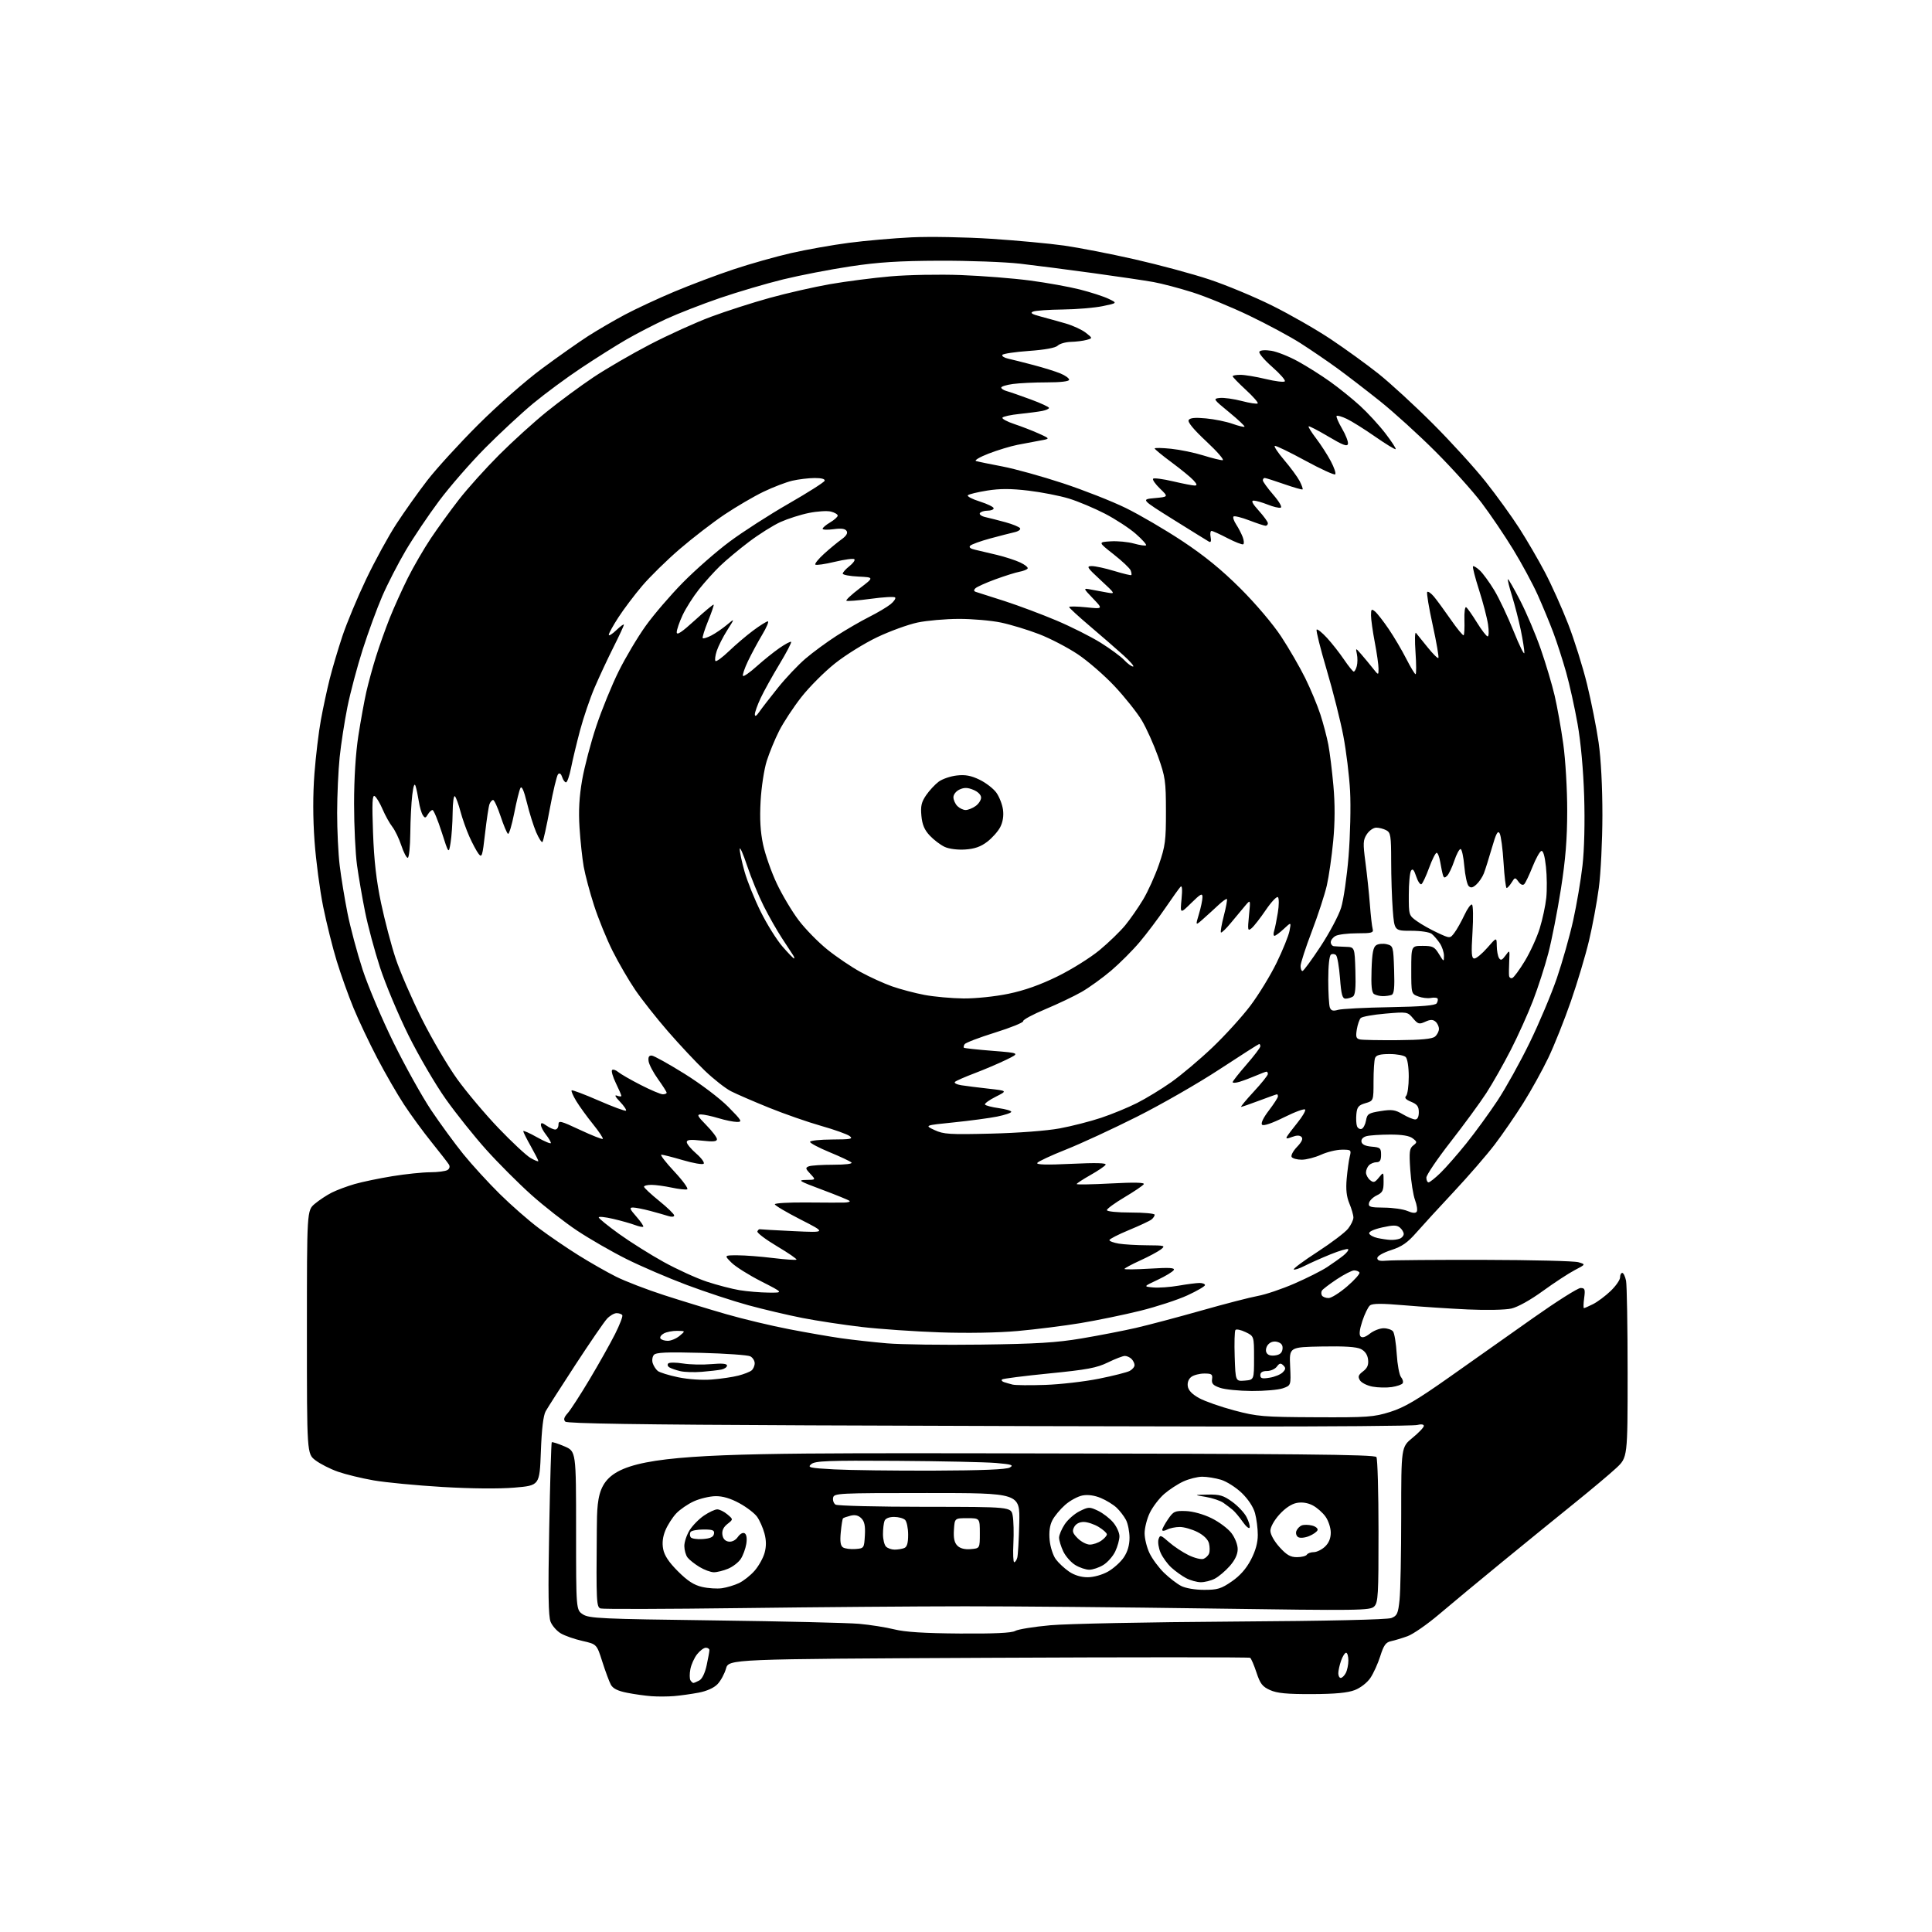 <?xml version="1.0" encoding="UTF-8" standalone="no"?>
<svg 
  version="1.1" 
  xmlns="http://www.w3.org/2000/svg" 
  xmlns:xlink="http://www.w3.org/1999/xlink" 
  xmlns:svg="http://www.w3.org/2000/svg"
  xmlns:rdf="http://www.w3.org/1999/02/22-rdf-syntax-ns#"
  xmlns:cc="http://creativecommons.org/ns#"
  xmlns:dc="http://purl.org/dc/elements/1.1/"
  viewBox="0 0 768 768"
  width="768"
  height="768"
>
<style>svg {background-color: white; }</style>"
<path stroke="none" fill="black" fill-rule="evenodd" d="M268.00,674.22C265.52,674.43 261.48,674.45 259.00,674.27C256.52,674.09 252.14,673.48 249.25,672.90C245.55,672.17 243.65,671.21 242.82,669.68C242.17,668.48 240.65,664.37 239.43,660.55C237.22,653.59 237.22,653.59 231.52,652.30C228.38,651.59 224.53,650.24 222.95,649.31C221.37,648.38 219.54,646.31 218.88,644.72C217.98,642.55 217.84,633.25 218.32,607.77C218.66,589.04 219.12,573.54 219.33,573.33C219.54,573.12 221.81,573.85 224.36,574.94C229.00,576.93 229.00,576.93 229.00,608.44C229.00,639.95 229.00,639.95 231.70,641.73C234.17,643.34 238.86,643.56 283.95,644.14C311.20,644.49 337.10,645.10 341.50,645.49C345.90,645.88 352.20,646.88 355.50,647.70C359.71,648.76 367.46,649.25 381.50,649.35C395.29,649.45 402.14,649.13 403.55,648.32C404.68,647.67 410.98,646.65 417.55,646.06C424.12,645.46 456.73,644.81 490.00,644.60C528.04,644.36 551.46,643.83 553.10,643.19C555.39,642.29 555.77,641.43 556.35,635.94C556.71,632.51 557.00,617.45 557.00,602.47C557.00,575.24 557.00,575.24 561.50,571.55C563.98,569.53 566.00,567.40 566.00,566.82C566.00,566.19 564.94,566.05 563.31,566.46C561.82,566.83 528.41,567.10 489.06,567.06C449.70,567.03 374.37,566.82 321.65,566.60C254.31,566.32 225.48,565.88 224.72,565.12C223.93,564.33 224.19,563.40 225.66,561.76C226.78,560.52 230.71,554.45 234.39,548.28C238.08,542.11 242.61,534.03 244.48,530.33C246.34,526.63 247.65,523.24 247.37,522.80C247.10,522.36 246.09,522.00 245.12,522.00C244.14,522.00 242.41,523.01 241.27,524.25C240.13,525.49 234.50,533.70 228.75,542.50C223.01,551.30 217.68,559.62 216.91,561.00C215.98,562.65 215.33,568.09 215.00,577.00C214.50,590.50 214.50,590.50 204.50,591.35C198.34,591.87 187.33,591.77 175.82,591.09C165.55,590.48 153.25,589.30 148.49,588.47C143.74,587.64 137.36,586.09 134.32,585.02C131.28,583.95 127.26,581.91 125.40,580.49C122.00,577.90 122.00,577.90 122.00,529.54C122.00,481.18 122.00,481.18 125.13,478.54C126.86,477.09 129.89,475.08 131.88,474.08C133.87,473.08 137.98,471.54 141.00,470.67C144.03,469.80 150.78,468.40 156.00,467.55C161.23,466.70 167.97,466.00 171.00,465.99C174.03,465.98 177.12,465.58 177.88,465.10C178.71,464.57 178.94,463.70 178.44,462.91C178.00,462.19 174.90,458.20 171.56,454.05C168.21,449.90 163.29,443.16 160.61,439.08C157.93,435.00 153.13,426.68 149.94,420.58C146.76,414.49 142.50,405.50 140.49,400.61C138.48,395.73 135.51,387.40 133.88,382.11C132.25,376.83 129.82,367.07 128.47,360.44C127.13,353.81 125.58,342.07 125.03,334.35C124.37,325.13 124.36,315.95 124.99,307.57C125.53,300.57 126.68,290.93 127.56,286.17C128.43,281.40 130.01,274.08 131.06,269.89C132.11,265.70 134.38,258.05 136.10,252.89C137.82,247.73 142.06,237.55 145.53,230.28C149.00,223.00 154.41,213.10 157.56,208.28C160.70,203.45 166.22,195.68 169.83,191.00C173.43,186.33 182.54,176.35 190.08,168.82C197.79,161.13 208.89,151.37 215.45,146.52C221.86,141.77 230.12,135.96 233.80,133.59C237.49,131.23 244.06,127.40 248.41,125.08C252.76,122.77 261.59,118.65 268.05,115.94C274.50,113.23 285.11,109.23 291.64,107.06C298.16,104.89 308.45,101.98 314.50,100.60C320.55,99.22 330.86,97.39 337.42,96.53C343.98,95.67 355.23,94.69 362.42,94.34C369.61,94.00 383.82,94.26 394.00,94.92C404.18,95.59 417.23,96.80 423.00,97.62C428.77,98.44 441.38,100.89 451.00,103.07C460.62,105.25 473.98,108.85 480.67,111.07C487.37,113.29 498.62,117.97 505.67,121.47C512.73,124.97 523.23,130.98 529.00,134.83C534.77,138.68 543.33,144.87 548.00,148.59C552.67,152.31 562.38,161.23 569.57,168.42C576.77,175.62 586.22,186.00 590.58,191.50C594.94,197.00 600.95,205.32 603.95,210.00C606.95,214.68 611.54,222.55 614.14,227.50C616.75,232.45 620.89,241.68 623.35,248.00C625.81,254.32 629.20,265.12 630.88,272.00C632.56,278.88 634.63,289.28 635.47,295.13C636.41,301.66 636.99,312.83 636.98,324.13C636.97,334.23 636.33,347.23 635.55,353.00C634.78,358.77 633.02,368.23 631.64,374.00C630.27,379.77 627.04,390.57 624.46,398.00C621.89,405.43 617.85,415.55 615.48,420.50C613.11,425.45 608.62,433.55 605.51,438.50C602.40,443.45 597.30,450.86 594.18,454.96C591.06,459.06 583.77,467.47 578.00,473.64C572.23,479.81 565.48,487.17 563.00,490.00C559.50,494.00 557.28,495.54 553.00,496.93C549.80,497.96 547.50,499.29 547.50,500.10C547.50,501.13 548.56,501.40 551.50,501.12C553.70,500.92 571.02,500.78 590.00,500.82C608.98,500.86 625.82,501.27 627.43,501.75C630.37,502.61 630.37,502.61 625.97,504.90C623.56,506.16 617.86,509.89 613.31,513.19C608.38,516.78 603.32,519.59 600.77,520.17C598.39,520.71 590.76,520.87 583.50,520.53C576.35,520.20 564.97,519.45 558.22,518.87C549.16,518.09 545.58,518.11 544.57,518.94C543.82,519.56 542.46,522.37 541.54,525.17C540.43,528.55 540.21,530.61 540.86,531.26C541.52,531.92 542.77,531.54 544.56,530.13C546.05,528.96 548.50,528.00 550.01,528.00C551.52,528.00 553.20,528.56 553.75,529.25C554.30,529.94 554.96,533.97 555.22,538.21C555.48,542.46 556.25,546.60 556.93,547.42C557.61,548.24 557.91,549.34 557.58,549.87C557.26,550.40 555.30,551.07 553.24,551.38C551.19,551.68 547.75,551.61 545.61,551.21C543.47,550.82 541.22,549.69 540.61,548.71C539.71,547.25 539.93,546.59 541.83,545.14C543.54,543.84 544.08,542.58 543.83,540.46C543.62,538.56 542.63,537.10 541.00,536.27C539.27,535.39 534.50,535.08 525.50,535.25C512.50,535.50 512.50,535.50 512.85,543.12C513.20,550.73 513.20,550.73 509.95,551.87C508.16,552.49 502.61,552.97 497.60,552.94C492.60,552.91 486.93,552.35 485.00,551.68C482.22,550.72 481.56,550.02 481.81,548.24C482.08,546.30 481.67,546.00 478.75,546.00C476.90,546.00 474.58,546.59 473.60,547.31C472.50,548.11 471.94,549.55 472.16,551.04C472.39,552.68 473.86,554.22 476.69,555.78C479.00,557.05 485.30,559.25 490.69,560.68C499.78,563.09 502.14,563.29 523.00,563.38C543.65,563.48 546.09,563.30 552.61,561.26C558.22,559.50 563.17,556.59 576.11,547.46C585.12,541.10 600.11,530.51 609.41,523.95C618.72,517.38 627.21,512.00 628.30,512.00C630.01,512.00 630.20,512.51 629.73,516.00C629.43,518.20 629.39,520.00 629.64,520.00C629.89,520.00 631.54,519.28 633.30,518.39C635.06,517.50 638.19,515.16 640.25,513.19C642.31,511.21 644.00,508.79 644.00,507.80C644.00,506.81 644.39,506.00 644.88,506.00C645.36,506.00 646.03,507.41 646.38,509.12C646.72,510.84 647.00,527.35 647.00,545.81C647.00,579.36 647.00,579.36 642.46,583.59C639.96,585.92 632.42,592.25 625.71,597.66C619.00,603.07 606.11,613.56 597.06,620.97C588.02,628.37 576.77,637.71 572.06,641.71C567.35,645.71 561.70,649.63 559.50,650.42C557.30,651.21 554.35,652.10 552.94,652.40C550.88,652.84 550.05,653.99 548.68,658.34C547.75,661.30 545.97,665.21 544.74,667.02C543.45,668.92 540.81,670.97 538.50,671.85C535.67,672.93 530.68,673.40 521.50,673.43C511.54,673.46 507.65,673.09 504.86,671.83C501.83,670.47 500.94,669.32 499.47,664.85C498.50,661.91 497.36,659.27 496.95,659.00C496.53,658.73 449.73,658.73 392.94,659.00C289.68,659.50 289.68,659.50 288.59,663.31C287.99,665.41 286.47,668.20 285.20,669.50C283.79,670.97 280.91,672.26 277.70,672.86C274.84,673.40 270.48,674.01 268.00,674.22zM275.62,669.00C275.90,669.00 276.96,668.55 277.98,668.01C279.11,667.41 280.25,665.05 280.91,661.96C281.51,659.18 282.00,656.47 282.00,655.95C282.00,655.43 281.36,655.00 280.57,655.00C279.79,655.00 278.22,656.17 277.10,657.60C275.97,659.03 274.77,661.70 274.43,663.54C274.08,665.37 274.10,667.35 274.46,667.94C274.82,668.52 275.35,669.00 275.62,669.00zM532.96,667.00C533.50,667.00 534.40,666.13 534.96,665.07C535.53,664.00 536.00,661.75 536.00,660.07C536.00,658.38 535.59,657.00 535.10,657.00C534.60,657.00 533.70,658.42 533.10,660.15C532.49,661.88 532.00,664.13 532.00,665.15C532.00,666.17 532.43,667.00 532.96,667.00zM294.50,639.24C264.80,639.62 239.71,639.69 238.74,639.39C237.09,638.88 236.99,636.74 237.24,608.17C237.50,577.50 237.50,577.50 391.92,577.71C516.54,577.89 546.49,578.17 547.15,579.21C547.60,579.92 547.98,593.18 547.98,608.68C548.00,634.06 547.83,637.03 546.27,638.59C544.65,640.21 540.61,640.26 481.52,639.41C446.86,638.91 402.75,638.51 383.50,638.53C364.25,638.54 324.20,638.86 294.50,639.24zM287.00,631.34C288.93,631.06 291.96,630.15 293.74,629.31C295.53,628.47 298.32,626.27 299.94,624.42C301.56,622.57 303.36,619.37 303.93,617.31C304.65,614.69 304.63,612.35 303.88,609.54C303.28,607.33 301.97,604.37 300.97,602.96C299.97,601.55 296.79,599.11 293.90,597.54C290.37,595.62 287.28,594.71 284.43,594.75C282.11,594.79 278.25,595.70 275.85,596.78C273.46,597.86 270.29,600.04 268.80,601.62C267.32,603.20 265.39,606.21 264.52,608.30C263.45,610.86 263.15,613.31 263.62,615.77C264.10,618.33 265.87,621.00 269.50,624.63C273.32,628.45 275.86,630.09 279.10,630.83C281.52,631.39 285.07,631.62 287.00,631.34zM478.64,631.99C483.98,632.00 485.42,631.56 489.64,628.65C492.91,626.40 495.40,623.58 497.25,620.04C499.10,616.49 500.00,613.26 499.99,610.14C499.99,607.59 499.49,603.70 498.89,601.50C498.22,599.05 496.17,595.94 493.61,593.47C491.31,591.26 487.59,588.90 485.35,588.22C483.10,587.55 479.75,587.01 477.88,587.02C476.02,587.03 472.67,587.87 470.43,588.89C468.20,589.91 464.74,592.17 462.75,593.91C460.76,595.66 458.21,599.01 457.07,601.36C455.93,603.71 455.00,607.37 455.00,609.50C455.00,611.63 455.89,615.21 456.98,617.46C458.07,619.72 460.66,623.21 462.73,625.22C464.80,627.23 467.85,629.58 469.50,630.43C471.25,631.34 475.06,631.99 478.64,631.99zM477.30,628.96C475.76,628.94 473.15,628.21 471.50,627.34C469.85,626.47 467.21,624.58 465.63,623.13C464.05,621.68 462.11,619.00 461.33,617.18C460.55,615.35 460.19,612.97 460.53,611.89C461.12,610.06 461.39,610.13 464.69,613.03C466.63,614.74 470.15,617.07 472.50,618.21C474.86,619.36 477.52,620.01 478.42,619.67C479.31,619.33 480.31,618.36 480.63,617.52C480.95,616.68 480.93,614.88 480.59,613.51C480.20,611.95 478.49,610.27 476.02,609.01C473.85,607.91 470.68,607.00 468.97,607.00C467.27,607.00 465.00,607.47 463.93,608.04C462.87,608.60 462.00,608.67 462.00,608.18C462.00,607.70 463.04,605.77 464.32,603.90C466.45,600.78 467.03,600.51 471.39,600.67C474.21,600.77 478.36,601.92 481.58,603.50C484.57,604.96 488.14,607.63 489.51,609.42C490.93,611.29 492.00,614.02 492.00,615.81C492.00,617.88 490.94,620.13 488.85,622.52C487.12,624.49 484.44,626.75 482.90,627.55C481.36,628.35 478.84,628.98 477.30,628.96zM432.40,626.98C434.78,626.97 438.16,626.02 440.47,624.72C442.65,623.48 445.47,620.95 446.72,619.09C448.24,616.84 449.00,614.23 449.00,611.30C449.00,608.88 448.37,605.69 447.60,604.20C446.82,602.72 445.13,600.51 443.83,599.30C442.53,598.09 439.72,596.36 437.57,595.47C435.08,594.43 432.46,594.07 430.32,594.47C428.47,594.82 425.37,596.49 423.43,598.20C421.49,599.90 419.20,602.65 418.34,604.31C417.29,606.34 416.93,608.94 417.25,612.24C417.51,614.94 418.61,618.35 419.70,619.82C420.79,621.30 423.17,623.51 424.99,624.75C427.11,626.19 429.77,626.99 432.40,626.98zM283.78,625.00C282.53,624.99 279.93,624.04 278.02,622.87C276.10,621.70 273.98,620.02 273.30,619.12C272.62,618.23 272.05,616.20 272.03,614.62C272.01,613.03 272.95,610.21 274.10,608.33C275.26,606.46 277.84,603.82 279.83,602.47C281.83,601.11 284.21,600.00 285.12,600.00C286.03,600.00 287.84,600.89 289.14,601.99C291.50,603.97 291.50,603.97 289.16,605.81C287.58,607.05 286.93,608.44 287.16,610.07C287.38,611.66 288.25,612.61 289.65,612.81C290.98,613.00 292.39,612.28 293.32,610.95C294.21,609.68 295.33,609.09 296.03,609.52C296.77,609.98 297.01,611.56 296.66,613.73C296.35,615.65 295.36,618.33 294.47,619.69C293.58,621.05 291.32,622.80 289.45,623.58C287.59,624.36 285.04,625.00 283.78,625.00zM433.00,623.99C431.62,623.99 429.11,623.15 427.42,622.11C425.73,621.08 423.59,618.65 422.67,616.72C421.75,614.78 421.00,612.32 421.00,611.25C421.00,610.17 422.02,607.77 423.26,605.90C424.51,604.03 427.19,601.68 429.23,600.69C432.72,598.97 433.12,598.96 436.47,600.55C438.43,601.48 441.14,603.57 442.51,605.20C443.88,606.82 445.00,609.29 445.00,610.68C445.00,612.06 444.25,614.78 443.33,616.72C442.41,618.65 440.27,621.08 438.58,622.11C436.89,623.15 434.38,623.99 433.00,623.99zM403.16,621.00C403.55,621.00 404.09,620.21 404.37,619.25C404.66,618.29 405.01,612.10 405.17,605.50C405.46,593.50 405.46,593.50 368.50,593.50C333.11,593.50 331.51,593.58 331.17,595.38C330.97,596.41 331.41,597.64 332.15,598.11C332.89,598.58 348.89,598.98 367.70,598.98C401.91,599.00 401.91,599.00 402.56,602.49C402.92,604.41 403.05,609.36 402.84,613.49C402.63,617.62 402.78,621.00 403.16,621.00zM515.56,619.00C517.39,619.00 519.16,618.55 519.50,618.00C519.84,617.45 521.07,617.00 522.24,617.00C523.41,617.00 525.41,616.02 526.69,614.83C528.23,613.37 529.00,611.51 529.00,609.23C529.00,607.35 528.06,604.49 526.92,602.89C525.78,601.28 523.47,599.26 521.80,598.40C519.84,597.38 517.59,597.04 515.47,597.44C513.40,597.83 510.85,599.53 508.59,602.03C506.49,604.35 505.00,607.04 505.00,608.50C505.00,609.96 506.50,612.65 508.62,615.00C511.46,618.14 512.95,619.00 515.56,619.00zM340.00,615.76C343.47,615.50 343.50,615.45 343.80,610.37C344.02,606.59 343.65,604.79 342.40,603.55C341.24,602.38 339.90,602.06 338.11,602.51C336.68,602.87 335.33,603.34 335.11,603.56C334.89,603.78 334.49,606.26 334.22,609.08C333.86,612.79 334.11,614.46 335.11,615.12C335.88,615.61 338.07,615.90 340.00,615.76zM355.62,616.00C356.84,616.00 358.55,615.73 359.42,615.39C360.55,614.96 361.00,613.45 361.00,610.09C361.00,607.51 360.46,604.86 359.80,604.20C359.14,603.54 357.16,603.00 355.41,603.00C353.42,603.00 351.99,603.60 351.61,604.58C351.27,605.45 351.00,607.84 351.00,609.88C351.00,611.93 351.54,614.14 352.20,614.80C352.86,615.46 354.40,616.00 355.62,616.00zM385.87,615.80C389.50,615.50 389.50,615.50 389.50,609.50C389.50,603.50 389.50,603.50 384.50,603.50C379.50,603.50 379.50,603.50 379.20,608.13C378.99,611.43 379.38,613.24 380.57,614.43C381.67,615.53 383.49,616.00 385.87,615.80zM433.23,614.00C434.51,614.00 436.56,613.30 437.78,612.44C439.00,611.59 440.00,610.46 440.00,609.93C440.00,609.40 438.54,608.08 436.75,606.99C434.96,605.90 432.28,605.01 430.79,605.00C429.09,605.00 427.67,605.75 427.00,607.01C426.12,608.65 426.37,609.46 428.42,611.51C429.79,612.88 431.95,614.00 433.23,614.00zM279.33,611.80C282.34,611.58 283.57,611.02 283.81,609.75C284.09,608.29 283.39,608.00 279.63,608.00C277.15,608.00 274.84,608.45 274.50,609.00C274.16,609.55 274.17,610.47 274.53,611.05C274.89,611.63 277.05,611.97 279.33,611.80zM520.37,610.63C518.68,611.32 516.80,611.49 516.04,611.03C515.31,610.57 514.99,609.47 515.33,608.58C515.67,607.69 516.64,606.69 517.48,606.37C518.32,606.05 520.16,606.07 521.57,606.43C522.99,606.78 523.97,607.60 523.75,608.24C523.54,608.88 522.02,609.96 520.37,610.63zM496.75,607.24C496.55,607.85 495.30,606.81 493.98,604.92C492.66,603.04 490.88,600.92 490.04,600.22C489.19,599.51 487.52,598.24 486.31,597.39C485.11,596.55 481.96,595.49 479.31,595.04C474.50,594.24 474.50,594.24 480.10,594.12C484.83,594.02 486.34,594.46 489.81,596.98C492.08,598.62 494.65,601.35 495.52,603.05C496.40,604.75 496.96,606.63 496.75,607.24zM371.00,584.60C390.47,584.53 400.11,584.14 401.44,583.35C403.07,582.39 402.17,582.10 395.94,581.56C391.85,581.21 374.06,580.82 356.42,580.71C329.16,580.53 324.06,580.73 322.51,582.00C320.85,583.36 321.70,583.56 331.59,584.10C337.59,584.42 355.32,584.65 371.00,584.60zM415.50,550.52C421.55,550.31 431.15,549.20 436.83,548.06C442.52,546.92 448.03,545.52 449.08,544.96C450.14,544.39 451.00,543.36 451.00,542.66C451.00,541.97 450.46,540.86 449.80,540.20C449.14,539.54 447.95,539.00 447.15,539.00C446.35,539.00 443.32,540.17 440.41,541.59C435.97,543.76 432.18,544.47 417.01,545.97C407.05,546.96 398.63,548.03 398.31,548.36C397.98,548.69 398.34,549.16 399.11,549.42C399.87,549.67 401.40,550.11 402.50,550.39C403.60,550.67 409.45,550.73 415.50,550.52zM283.00,548.38C286.57,548.10 291.30,547.40 293.50,546.83C295.70,546.27 298.06,545.34 298.75,544.78C299.44,544.22 300.00,542.93 300.00,541.91C300.00,540.90 299.21,539.66 298.25,539.16C297.29,538.66 288.51,538.04 278.74,537.78C264.96,537.41 260.75,537.60 259.91,538.61C259.32,539.32 259.11,540.78 259.46,541.86C259.80,542.94 260.69,544.33 261.45,544.96C262.20,545.58 265.89,546.72 269.66,547.50C273.67,548.32 279.19,548.69 283.00,548.38zM494.82,548.81C498.50,548.50 498.50,548.50 498.50,539.82C498.50,531.14 498.50,531.14 495.10,529.52C493.24,528.62 491.43,528.25 491.10,528.70C490.76,529.14 490.63,533.91 490.81,539.31C491.14,549.11 491.14,549.11 494.82,548.81zM504.68,547.66C506.71,547.34 509.05,546.38 509.89,545.54C511.12,544.30 511.17,543.77 510.14,542.76C509.11,541.75 508.61,541.84 507.57,543.25C506.86,544.21 505.09,545.00 503.64,545.00C501.87,545.00 501.00,545.53 501.00,546.63C501.00,547.95 501.70,548.15 504.68,547.66zM279.00,545.32C275.98,545.57 272.11,545.45 270.41,545.05C268.71,544.65 266.76,543.97 266.08,543.55C265.39,543.12 265.20,542.42 265.66,541.98C266.12,541.55 268.75,541.56 271.50,542.01C274.25,542.45 279.31,542.57 282.75,542.26C287.04,541.88 289.00,542.06 289.00,542.84C289.00,543.46 287.99,544.17 286.75,544.42C285.51,544.67 282.02,545.08 279.00,545.32zM506.74,538.82C508.68,538.59 509.59,537.86 509.81,536.34C510.02,534.84 509.45,533.96 507.95,533.48C506.56,533.04 505.23,533.34 504.25,534.32C503.41,535.16 503.01,536.58 503.36,537.49C503.78,538.59 504.90,539.03 506.74,538.82zM390.00,534.50C412.11,534.21 419.95,533.73 430.00,532.04C436.88,530.88 446.55,529.00 451.50,527.87C456.45,526.73 468.15,523.63 477.50,520.98C486.85,518.32 496.99,515.70 500.03,515.15C503.07,514.60 509.59,512.40 514.53,510.25C519.46,508.11 525.30,505.17 527.50,503.73C529.70,502.28 532.62,500.21 533.99,499.12C535.35,498.03 536.22,496.88 535.90,496.57C535.59,496.26 532.45,497.18 528.92,498.61C525.39,500.04 520.77,502.10 518.65,503.18C516.54,504.26 514.57,504.90 514.28,504.62C514.00,504.33 518.26,501.17 523.76,497.61C529.26,494.04 534.72,489.90 535.88,488.42C537.05,486.94 538.00,484.95 538.00,483.99C538.00,483.03 537.28,480.52 536.40,478.41C535.26,475.68 534.95,472.83 535.33,468.54C535.63,465.22 536.17,461.26 536.55,459.75C537.21,457.10 537.09,457.00 533.37,457.02C531.24,457.03 527.54,457.93 525.14,459.02C522.74,460.11 519.28,461.00 517.45,461.00C515.62,461.00 513.82,460.51 513.45,459.92C513.08,459.32 514.04,457.52 515.58,455.91C517.51,453.90 518.06,452.66 517.36,451.96C516.65,451.25 515.47,451.25 513.61,451.96C511.49,452.76 511.05,452.72 511.62,451.75C512.03,451.06 513.90,448.60 515.77,446.28C517.65,443.96 519.03,441.63 518.84,441.10C518.65,440.57 514.93,441.91 510.57,444.08C505.68,446.51 502.28,447.68 501.70,447.10C501.13,446.53 502.16,444.36 504.39,441.44C506.37,438.84 508.00,436.33 508.00,435.86C508.00,435.39 507.83,435.00 507.62,435.00C507.41,435.00 504.25,436.12 500.60,437.50C496.94,438.88 493.69,440.00 493.37,440.00C493.05,440.00 495.31,437.27 498.39,433.94C501.48,430.61 504.00,427.46 504.00,426.94C504.00,426.42 503.76,426.00 503.47,426.00C503.18,426.00 501.26,426.72 499.22,427.60C497.17,428.48 494.26,429.57 492.75,430.03C491.24,430.49 490.00,430.55 490.00,430.17C490.00,429.79 492.48,426.65 495.50,423.18C498.52,419.71 501.00,416.45 501.00,415.94C501.00,415.42 500.80,415.00 500.56,415.00C500.33,415.00 493.24,419.52 484.81,425.05C476.39,430.58 461.62,439.06 452.00,443.89C442.38,448.73 429.66,454.61 423.74,456.96C417.82,459.31 412.69,461.70 412.33,462.28C411.88,463.00 416.09,463.11 425.91,462.64C435.80,462.17 439.94,462.29 439.49,463.02C439.13,463.60 436.40,465.45 433.42,467.13C430.44,468.82 428.00,470.41 428.00,470.68C428.00,470.94 434.14,470.84 441.65,470.44C450.83,469.95 455.09,470.05 454.67,470.73C454.32,471.29 450.88,473.63 447.02,475.92C443.16,478.21 440.00,480.52 440.00,481.04C440.00,481.58 444.13,482.00 449.50,482.00C454.73,482.00 459.00,482.39 459.00,482.88C459.00,483.36 458.44,484.21 457.75,484.76C457.06,485.32 453.01,487.22 448.75,488.98C444.49,490.74 441.00,492.54 441.00,492.96C441.00,493.39 442.69,494.02 444.75,494.36C446.81,494.70 451.88,495.00 456.00,495.02C463.01,495.06 463.37,495.17 461.50,496.64C460.40,497.50 456.69,499.49 453.25,501.06C449.81,502.63 447.00,504.14 447.00,504.42C447.00,504.69 451.57,504.64 457.16,504.30C464.99,503.82 467.15,503.96 466.57,504.89C466.15,505.56 463.27,507.30 460.16,508.76C454.50,511.42 454.50,511.42 458.43,511.78C460.59,511.98 465.13,511.66 468.51,511.07C471.90,510.48 475.64,510.00 476.83,510.00C478.02,510.00 479.00,510.38 479.00,510.85C479.00,511.32 475.85,513.16 472.00,514.93C468.15,516.70 459.72,519.46 453.25,521.06C446.79,522.66 436.10,524.86 429.50,525.96C422.90,527.05 411.65,528.46 404.50,529.10C396.61,529.80 384.43,530.01 373.50,529.63C363.60,529.29 349.65,528.32 342.50,527.49C335.35,526.65 324.77,525.05 319.00,523.92C313.23,522.79 303.55,520.51 297.50,518.86C291.45,517.21 280.43,513.58 273.00,510.79C265.57,508.00 254.78,503.36 249.00,500.47C243.22,497.58 234.45,492.53 229.50,489.25C224.55,485.97 216.31,479.53 211.18,474.94C206.06,470.35 198.01,462.29 193.30,457.04C188.59,451.80 181.37,442.77 177.27,437.00C173.16,431.23 166.47,419.78 162.39,411.57C158.32,403.35 153.22,391.20 151.06,384.57C148.90,377.93 146.23,368.00 145.13,362.50C144.02,357.00 142.58,348.68 141.93,344.00C141.28,339.32 140.75,328.30 140.75,319.50C140.75,309.41 141.38,299.44 142.45,292.50C143.39,286.45 144.82,278.57 145.63,275.00C146.45,271.43 148.17,265.12 149.47,261.00C150.76,256.88 153.20,250.01 154.90,245.74C156.60,241.48 159.85,234.28 162.12,229.74C164.39,225.21 168.51,218.12 171.26,214.00C174.02,209.88 179.07,202.90 182.50,198.50C185.92,194.10 193.11,186.12 198.46,180.77C203.82,175.41 212.32,167.71 217.35,163.65C222.38,159.58 230.69,153.46 235.81,150.03C240.93,146.60 251.10,140.70 258.39,136.91C265.69,133.12 276.58,128.18 282.58,125.94C288.59,123.70 299.12,120.31 306.00,118.41C312.88,116.51 323.68,114.05 330.00,112.95C336.32,111.85 347.12,110.46 354.00,109.86C360.88,109.25 373.47,109.02 382.00,109.34C390.52,109.66 402.90,110.64 409.50,111.52C416.10,112.39 425.00,114.00 429.27,115.08C433.55,116.17 438.66,117.82 440.63,118.76C444.22,120.47 444.22,120.47 438.36,121.69C435.14,122.36 428.00,122.96 422.50,123.03C417.00,123.09 411.69,123.46 410.70,123.85C409.35,124.38 410.10,124.88 413.70,125.83C416.34,126.53 420.83,127.78 423.68,128.60C426.53,129.43 430.10,131.08 431.62,132.27C434.37,134.44 434.37,134.44 431.94,135.12C430.60,135.49 427.78,135.85 425.68,135.90C423.58,135.96 421.23,136.63 420.47,137.39C419.58,138.27 415.43,139.04 409.03,139.50C403.51,139.89 398.74,140.60 398.45,141.08C398.16,141.55 399.17,142.22 400.71,142.56C402.24,142.90 406.79,144.05 410.82,145.11C414.85,146.17 419.69,147.68 421.57,148.47C423.46,149.25 425.00,150.37 425.00,150.95C425.00,151.60 421.67,152.00 416.14,152.00C411.27,152.00 405.19,152.29 402.64,152.64C400.09,152.99 398.00,153.63 398.00,154.07C398.00,154.51 399.01,155.15 400.25,155.49C401.49,155.83 405.76,157.32 409.75,158.79C413.74,160.26 417.00,161.77 417.00,162.15C417.00,162.53 415.76,163.08 414.25,163.37C412.74,163.66 408.69,164.19 405.25,164.55C401.81,164.90 398.77,165.57 398.49,166.02C398.21,166.47 400.34,167.62 403.21,168.57C406.09,169.53 410.48,171.23 412.97,172.36C417.50,174.41 417.50,174.41 413.50,175.12C411.30,175.52 407.25,176.28 404.50,176.82C401.75,177.36 396.57,178.93 393.00,180.31C389.43,181.69 387.18,183.03 388.00,183.27C388.82,183.52 393.54,184.49 398.49,185.43C403.43,186.37 414.23,189.37 422.49,192.09C430.74,194.81 442.00,199.24 447.50,201.93C453.00,204.62 463.12,210.54 470.00,215.09C478.81,220.93 485.62,226.48 493.09,233.93C499.19,240.02 506.06,248.12 509.29,253.04C512.38,257.74 516.68,265.17 518.84,269.54C521.00,273.92 523.71,280.43 524.87,284.00C526.03,287.57 527.45,292.98 528.03,296.00C528.61,299.02 529.52,306.37 530.05,312.33C530.70,319.59 530.68,326.84 529.97,334.33C529.39,340.47 528.25,348.43 527.43,352.00C526.61,355.57 523.93,363.78 521.47,370.24C519.01,376.69 517.00,382.88 517.00,383.99C517.00,385.09 517.34,386.00 517.75,386.00C518.16,386.00 521.39,381.61 524.92,376.25C528.45,370.89 532.14,363.96 533.11,360.85C534.08,357.75 535.42,348.52 536.08,340.35C536.74,332.18 537.01,320.55 536.68,314.50C536.36,308.45 535.15,298.55 533.99,292.50C532.84,286.45 529.85,274.61 527.35,266.18C524.86,257.75 523.07,250.60 523.39,250.28C523.70,249.96 525.56,251.46 527.52,253.59C529.48,255.73 532.53,259.61 534.29,262.22C536.06,264.82 537.79,266.96 538.13,266.97C538.48,266.99 539.03,266.00 539.35,264.78C539.67,263.56 539.69,261.42 539.39,260.03C538.86,257.50 538.86,257.50 541.05,260.00C542.25,261.38 544.30,263.85 545.61,265.50C547.98,268.50 547.98,268.50 547.99,265.84C548.00,264.37 547.33,259.65 546.50,255.34C545.68,251.03 545.00,246.21 545.00,244.63C545.00,242.10 545.19,241.92 546.61,243.09C547.49,243.82 549.94,246.97 552.05,250.08C554.17,253.19 557.30,258.50 559.01,261.87C560.73,265.24 562.39,268.00 562.71,268.00C563.03,268.00 563.02,264.10 562.69,259.34C562.35,254.57 562.43,251.09 562.87,251.59C563.30,252.09 565.37,254.65 567.47,257.28C569.57,259.90 571.51,261.83 571.78,261.55C572.05,261.28 571.04,255.40 569.52,248.48C568.00,241.57 567.02,235.64 567.35,235.31C567.68,234.99 568.86,235.79 569.97,237.11C571.08,238.42 574.09,242.53 576.67,246.24C579.24,249.95 581.56,252.77 581.83,252.51C582.09,252.24 582.23,249.51 582.13,246.44C582.03,243.36 582.34,241.09 582.82,241.39C583.31,241.69 585.23,244.42 587.10,247.45C588.97,250.48 590.89,252.97 591.36,252.98C591.84,252.99 591.91,250.86 591.52,248.25C591.14,245.64 589.53,239.47 587.95,234.54C586.37,229.62 585.29,225.38 585.54,225.12C585.80,224.87 587.02,225.61 588.26,226.77C589.50,227.94 592.07,231.46 593.98,234.61C595.89,237.76 599.36,245.10 601.69,250.92C604.02,256.74 605.94,260.60 605.96,259.50C605.98,258.40 605.33,254.30 604.52,250.39C603.70,246.48 602.14,240.42 601.06,236.93C599.97,233.44 599.23,230.43 599.42,230.25C599.60,230.06 601.79,233.87 604.28,238.71C606.78,243.54 610.46,252.22 612.47,258.00C614.48,263.77 616.96,272.10 617.99,276.50C619.02,280.90 620.57,289.58 621.43,295.78C622.30,302.04 623.00,313.85 622.99,322.28C622.98,333.57 622.33,341.63 620.47,353.50C619.09,362.30 616.83,373.77 615.46,379.00C614.09,384.23 611.35,392.69 609.38,397.80C607.41,402.92 603.46,411.70 600.59,417.30C597.72,422.91 593.34,430.65 590.84,434.50C588.34,438.35 581.96,447.07 576.65,453.88C571.34,460.69 567.00,467.10 567.00,468.13C567.00,469.16 567.40,470.00 567.88,470.00C568.36,470.00 570.50,468.30 572.63,466.23C574.76,464.16 579.39,458.87 582.92,454.48C586.45,450.09 592.01,442.45 595.28,437.50C598.55,432.55 604.30,422.20 608.05,414.50C611.81,406.80 616.67,395.26 618.87,388.85C621.06,382.44 623.99,372.09 625.37,365.85C626.75,359.61 628.42,349.79 629.07,344.03C629.79,337.68 630.05,326.87 629.73,316.53C629.40,306.08 628.39,294.96 627.11,287.77C625.97,281.31 623.93,272.09 622.57,267.27C621.21,262.44 618.92,255.35 617.48,251.50C616.04,247.65 613.24,240.90 611.27,236.50C609.29,232.10 604.90,223.96 601.51,218.42C598.12,212.88 592.49,204.55 588.99,199.92C585.49,195.29 577.20,186.07 570.56,179.44C563.93,172.81 554.00,163.80 548.50,159.41C543.00,155.03 535.35,149.14 531.50,146.34C527.65,143.54 521.12,139.09 517.00,136.45C512.88,133.81 503.65,128.85 496.50,125.42C489.35,122.00 479.23,117.84 474.00,116.19C468.77,114.54 461.80,112.70 458.50,112.11C455.20,111.52 444.40,109.92 434.50,108.56C424.60,107.20 411.55,105.52 405.50,104.82C399.45,104.13 385.05,103.60 373.50,103.64C357.33,103.70 349.17,104.22 338.00,105.90C330.02,107.10 318.01,109.43 311.30,111.07C304.59,112.71 293.28,116.05 286.16,118.48C279.04,120.92 269.42,124.67 264.78,126.81C260.14,128.96 253.00,132.65 248.92,135.01C244.84,137.37 236.78,142.45 231.00,146.30C225.22,150.14 216.68,156.46 212.00,160.33C207.32,164.21 198.74,172.17 192.92,178.03C187.10,183.90 178.84,193.37 174.56,199.10C170.29,204.82 164.31,213.71 161.27,218.86C158.24,224.00 154.05,232.15 151.96,236.97C149.87,241.79 146.37,251.33 144.18,258.18C141.99,265.02 139.26,275.32 138.10,281.06C136.95,286.80 135.56,295.77 135.02,301.00C134.48,306.23 134.03,316.14 134.02,323.03C134.01,329.92 134.46,339.37 135.03,344.03C135.59,348.69 136.99,357.21 138.13,362.96C139.27,368.71 141.99,378.84 144.15,385.46C146.32,392.08 151.86,405.15 156.46,414.50C161.06,423.85 167.78,435.90 171.38,441.29C174.99,446.67 180.75,454.55 184.18,458.79C187.62,463.03 194.13,470.15 198.64,474.60C203.15,479.06 210.14,485.18 214.17,488.20C218.20,491.23 225.29,496.07 229.92,498.96C234.55,501.86 241.30,505.70 244.92,507.51C248.54,509.32 257.12,512.63 264.00,514.85C270.88,517.08 281.97,520.47 288.65,522.39C295.33,524.32 306.58,527.01 313.65,528.37C320.72,529.74 330.10,531.37 334.50,531.99C338.90,532.61 347.00,533.51 352.50,533.99C358.00,534.47 374.88,534.70 390.00,534.50zM265.45,533.00C266.73,533.00 268.84,532.11 270.14,531.03C272.50,529.07 272.50,529.07 269.18,529.03C267.36,529.01 264.99,529.47 263.91,530.05C262.83,530.63 262.21,531.53 262.53,532.05C262.85,532.57 264.17,533.00 265.45,533.00zM528.13,516.00C529.23,516.00 532.56,513.90 535.53,511.34C538.50,508.78 540.69,506.31 540.40,505.84C540.12,505.38 539.17,505.00 538.29,505.00C537.42,505.00 534.32,506.59 531.40,508.52C528.48,510.46 525.82,512.49 525.49,513.02C525.15,513.56 525.16,514.45 525.50,515.00C525.84,515.55 527.02,516.00 528.13,516.00zM305.50,513.83C311.50,513.90 311.50,513.90 302.57,509.35C297.66,506.85 292.34,503.50 290.75,501.90C287.85,499.00 287.85,499.00 293.17,499.00C296.10,499.00 302.47,499.49 307.33,500.09C312.19,500.68 316.36,500.97 316.61,500.72C316.86,500.48 313.37,498.07 308.85,495.39C304.34,492.70 300.83,490.05 301.07,489.50C301.31,488.95 301.73,488.56 302.00,488.64C302.27,488.72 308.35,489.06 315.50,489.40C328.50,490.01 328.50,490.01 318.25,484.78C312.61,481.90 308.00,479.17 308.00,478.72C308.00,478.27 313.51,477.95 320.25,478.00C326.99,478.06 333.81,478.08 335.42,478.05C337.02,478.02 338.06,477.72 337.72,477.39C337.39,477.05 332.47,475.05 326.81,472.93C317.61,469.50 316.92,469.08 320.42,469.04C324.35,469.00 324.35,469.00 322.12,466.63C320.16,464.54 320.09,464.18 321.53,463.63C322.43,463.28 326.82,463.00 331.28,463.00C336.12,463.00 339.02,462.64 338.45,462.10C337.93,461.61 334.01,459.77 329.75,458.01C325.49,456.25 322.00,454.41 322.00,453.91C322.00,453.41 325.94,452.99 330.75,452.97C338.26,452.94 339.25,452.75 337.74,451.60C336.78,450.87 331.67,449.04 326.39,447.55C321.12,446.05 311.82,442.81 305.74,440.35C299.66,437.89 292.85,434.94 290.61,433.80C288.37,432.66 283.67,428.97 280.17,425.61C276.66,422.25 270.08,415.23 265.54,410.00C261.00,404.77 255.16,397.38 252.56,393.57C249.96,389.76 245.90,382.78 243.54,378.07C241.17,373.36 237.86,365.23 236.17,360.00C234.47,354.77 232.62,347.80 232.03,344.51C231.45,341.21 230.71,334.24 230.37,329.01C229.94,322.25 230.25,316.75 231.42,310.00C232.34,304.77 234.86,295.16 237.04,288.64C239.22,282.12 243.22,272.31 245.93,266.86C248.63,261.40 253.47,253.27 256.67,248.80C259.88,244.32 266.55,236.55 271.50,231.53C276.45,226.51 284.77,219.22 290.00,215.33C295.23,211.43 305.78,204.64 313.46,200.23C321.14,195.82 327.59,191.72 327.80,191.11C328.03,190.41 326.57,190.01 323.83,190.02C321.45,190.04 317.48,190.51 315.00,191.08C312.52,191.65 307.35,193.63 303.50,195.48C299.65,197.33 292.69,201.41 288.02,204.53C283.36,207.66 275.36,213.82 270.23,218.23C265.11,222.63 258.39,229.22 255.29,232.87C252.19,236.52 247.93,242.16 245.83,245.41C243.72,248.65 242.00,251.77 242.00,252.34C242.00,252.91 243.35,252.08 245.00,250.50C246.65,248.92 248.00,247.94 248.00,248.34C248.00,248.73 246.14,252.75 243.86,257.27C241.58,261.80 238.22,269.01 236.38,273.29C234.54,277.58 231.94,285.23 230.59,290.29C229.24,295.36 227.62,302.09 227.00,305.25C226.37,308.41 225.47,311.00 225.00,311.00C224.52,311.00 223.83,310.05 223.47,308.90C223.05,307.59 222.45,307.15 221.86,307.74C221.35,308.25 219.87,314.40 218.58,321.39C217.29,328.38 215.96,334.37 215.64,334.69C215.32,335.02 214.19,333.27 213.13,330.81C212.08,328.34 210.42,323.06 209.45,319.07C208.29,314.31 207.41,312.30 206.89,313.23C206.45,314.01 205.33,318.54 204.40,323.29C203.46,328.04 202.35,331.72 201.93,331.46C201.50,331.19 200.18,328.06 199.00,324.49C197.81,320.92 196.47,318.00 196.03,318.00C195.58,318.00 194.93,318.73 194.59,319.63C194.24,320.53 193.45,325.77 192.82,331.28C191.79,340.35 191.55,341.11 190.23,339.39C189.43,338.35 187.78,335.25 186.55,332.50C185.33,329.75 183.74,325.25 183.02,322.50C182.30,319.75 181.32,317.07 180.85,316.55C180.37,316.02 179.97,318.86 179.93,323.05C179.89,327.15 179.52,332.52 179.11,335.00C178.37,339.50 178.37,339.50 175.57,330.75C174.03,325.94 172.39,322.00 171.93,322.00C171.47,322.00 170.64,322.79 170.07,323.75C169.18,325.26 168.90,325.30 168.07,324.02C167.53,323.21 166.82,320.73 166.48,318.52C166.13,316.31 165.56,313.60 165.21,312.50C164.77,311.14 164.34,312.27 163.88,316.00C163.51,319.02 163.15,325.89 163.10,331.25C163.04,336.61 162.59,341.00 162.08,341.00C161.57,341.00 160.42,338.78 159.52,336.06C158.62,333.34 157.01,330.01 155.95,328.66C154.89,327.31 153.15,324.18 152.09,321.71C151.03,319.24 149.62,316.88 148.94,316.47C147.99,315.88 147.85,319.13 148.29,331.11C148.69,342.11 149.60,350.06 151.48,358.99C152.93,365.86 155.53,375.76 157.27,380.99C159.00,386.22 163.68,397.02 167.68,405.00C171.67,412.98 177.99,423.74 181.72,428.92C185.45,434.10 192.84,442.88 198.14,448.42C203.44,453.96 209.18,459.31 210.89,460.31C212.60,461.30 214.00,461.86 214.00,461.54C214.00,461.23 212.65,458.58 211.00,455.65C209.35,452.73 208.00,450.03 208.00,449.66C208.00,449.29 210.47,450.38 213.50,452.09C216.53,453.79 218.99,454.81 218.98,454.35C218.97,453.88 218.08,452.38 217.00,451.00C215.92,449.62 215.03,447.91 215.02,447.19C215.01,446.19 215.52,446.25 217.22,447.44C218.44,448.30 220.02,449.00 220.72,449.00C221.43,449.00 222.00,448.13 222.00,447.06C222.00,445.31 222.81,445.51 230.58,449.15C235.30,451.36 239.37,452.97 239.61,452.72C239.86,452.47 238.12,449.84 235.73,446.88C233.34,443.92 230.35,439.79 229.08,437.70C227.81,435.61 226.98,433.69 227.23,433.44C227.48,433.19 232.32,435.02 238.00,437.50C243.68,439.98 248.55,441.78 248.84,441.50C249.12,441.21 248.04,439.61 246.43,437.93C244.58,436.00 244.15,435.12 245.25,435.54C246.21,435.91 247.00,435.95 247.00,435.63C247.00,435.31 246.02,433.03 244.81,430.55C243.61,428.07 242.93,425.74 243.31,425.36C243.68,424.99 244.78,425.34 245.74,426.14C246.71,426.95 250.75,429.27 254.72,431.30C258.70,433.34 262.63,435.00 263.47,435.00C264.31,435.00 265.00,434.72 265.00,434.37C265.00,434.02 263.46,431.60 261.58,428.98C259.70,426.36 258.01,423.16 257.83,421.86C257.60,420.19 257.97,419.53 259.10,419.61C259.98,419.68 265.83,422.93 272.10,426.84C278.51,430.83 286.13,436.60 289.48,439.98C294.87,445.43 295.20,446.00 292.97,445.99C291.61,445.98 288.29,445.31 285.59,444.49C282.89,443.67 279.76,443.00 278.63,443.00C276.90,443.00 277.24,443.67 280.79,447.29C283.11,449.65 285.00,452.14 285.00,452.84C285.00,453.79 283.52,453.93 279.00,453.42C274.45,452.91 273.00,453.05 273.00,454.01C273.00,454.72 274.69,456.75 276.75,458.54C278.81,460.33 280.15,462.16 279.72,462.59C279.30,463.03 275.59,462.40 271.50,461.19C267.40,459.99 263.53,459.00 262.91,459.00C262.28,459.00 264.59,462.01 268.04,465.70C271.48,469.38 273.79,472.57 273.15,472.78C272.52,472.99 269.73,472.68 266.95,472.08C264.17,471.49 260.57,471.00 258.95,471.00C257.33,471.00 256.00,471.34 256.00,471.75C256.01,472.16 258.71,474.68 262.00,477.35C265.30,480.01 268.00,482.63 268.00,483.16C268.00,483.72 267.03,483.83 265.75,483.42C264.51,483.02 261.25,482.10 258.50,481.36C255.75,480.63 252.67,480.02 251.65,480.01C250.09,480.00 250.30,480.57 252.96,483.61C254.70,485.59 255.93,487.40 255.70,487.63C255.47,487.87 253.98,487.56 252.39,486.96C250.80,486.36 246.92,485.26 243.75,484.52C240.59,483.78 238.00,483.52 238.00,483.93C238.00,484.34 241.64,487.30 246.08,490.50C250.53,493.70 258.51,498.72 263.83,501.66C269.15,504.60 276.88,508.12 281.00,509.49C285.12,510.85 290.98,512.37 294.00,512.87C297.02,513.36 302.20,513.80 305.50,513.83zM552.67,492.88C553.86,492.95 555.55,492.73 556.42,492.39C557.29,492.06 558.00,491.21 558.00,490.52C558.00,489.82 557.31,488.67 556.47,487.97C555.23,486.95 553.85,486.94 549.41,487.93C546.06,488.68 544.04,489.63 544.28,490.33C544.49,490.98 545.98,491.78 547.58,492.13C549.19,492.48 551.48,492.82 552.67,492.88zM563.17,481.66C563.54,481.10 563.24,479.03 562.51,477.07C561.77,475.11 560.92,469.72 560.61,465.10C560.12,457.89 560.28,456.50 561.77,455.35C563.40,454.08 563.39,453.91 561.56,452.50C560.25,451.49 557.32,451.00 552.56,451.01C548.68,451.02 544.47,451.30 543.20,451.64C541.79,452.02 541.02,452.89 541.21,453.88C541.41,454.96 542.77,455.60 545.26,455.81C548.66,456.09 549.00,456.39 549.00,459.06C549.00,461.22 548.53,462.00 547.20,462.00C546.21,462.00 544.86,462.54 544.20,463.20C543.54,463.86 543.00,465.15 543.00,466.08C543.00,467.00 543.73,468.36 544.61,469.10C546.00,470.24 546.50,470.10 548.11,468.11C550.00,465.78 550.00,465.78 550.00,469.83C550.00,473.27 549.58,474.09 547.26,475.20C545.76,475.92 544.37,477.30 544.19,478.26C543.90,479.76 544.72,480.01 550.18,480.05C553.65,480.07 557.85,480.67 559.50,481.39C561.50,482.25 562.72,482.35 563.17,481.66zM394.00,450.63C404.76,450.37 416.15,449.50 421.22,448.56C426.02,447.67 433.44,445.77 437.72,444.34C442.00,442.91 448.43,440.27 452.00,438.46C455.57,436.66 461.72,432.91 465.66,430.13C469.59,427.35 476.93,421.17 481.95,416.39C486.97,411.61 493.77,404.13 497.06,399.76C500.35,395.39 505.05,387.70 507.50,382.66C509.95,377.62 512.25,371.93 512.61,370.00C513.28,366.50 513.28,366.50 510.33,369.25C508.72,370.76 507.05,372.00 506.63,372.00C506.21,372.00 506.14,371.12 506.49,370.04C506.83,368.97 507.49,365.71 507.96,362.79C508.44,359.88 508.46,357.12 508.01,356.65C507.57,356.19 505.41,358.46 503.21,361.69C501.01,364.93 498.46,368.21 497.54,368.97C495.99,370.25 495.91,369.87 496.49,363.93C497.13,357.50 497.13,357.50 495.01,360.00C493.84,361.38 491.29,364.44 489.34,366.81C487.39,369.19 485.59,370.92 485.34,370.67C485.09,370.43 485.61,367.42 486.50,364.00C487.39,360.58 487.93,357.60 487.71,357.38C487.49,357.16 486.01,358.21 484.41,359.71C482.81,361.21 480.08,363.70 478.34,365.24C475.18,368.05 475.18,368.05 476.59,363.37C477.37,360.79 478.00,357.76 478.00,356.63C478.00,354.91 477.28,355.29 473.56,358.94C469.11,363.31 469.11,363.31 469.68,357.40C470.05,353.57 469.91,351.85 469.28,352.50C468.75,353.05 466.01,356.88 463.20,361.00C460.39,365.12 455.81,371.20 453.02,374.50C450.24,377.80 445.15,382.89 441.73,385.81C438.30,388.72 433.02,392.54 430.00,394.28C426.98,396.01 420.45,399.12 415.50,401.19C410.55,403.25 406.60,405.38 406.73,405.92C406.86,406.46 401.82,408.51 395.53,410.47C389.24,412.43 383.80,414.51 383.45,415.09C383.09,415.66 382.96,416.30 383.16,416.49C383.36,416.69 388.47,417.24 394.51,417.72C405.50,418.59 405.50,418.59 400.00,421.27C396.98,422.74 391.35,425.14 387.50,426.60C383.65,428.06 380.10,429.61 379.62,430.06C379.14,430.50 380.26,431.10 382.12,431.40C383.98,431.70 388.88,432.31 393.00,432.77C400.50,433.61 400.50,433.61 395.80,435.98C393.21,437.28 391.30,438.68 391.55,439.08C391.80,439.48 394.25,440.12 397.00,440.50C399.75,440.88 402.00,441.53 402.00,441.96C402.00,442.38 399.46,443.23 396.36,443.86C393.26,444.48 385.49,445.52 379.11,446.17C367.50,447.35 367.50,447.35 371.50,449.22C375.08,450.89 377.45,451.04 394.00,450.63zM541.25,448.75C541.94,448.52 542.73,447.03 543.01,445.43C543.47,442.79 544.01,442.44 548.79,441.68C553.28,440.96 554.58,441.14 557.59,442.92C559.53,444.06 561.76,445.00 562.56,445.00C563.48,445.00 564.00,443.96 564.00,442.12C564.00,439.85 563.35,438.97 560.94,437.98C558.80,437.09 558.20,436.40 558.94,435.66C559.52,435.08 560.00,431.63 560.00,428.00C560.00,424.20 559.49,420.89 558.80,420.20C558.14,419.54 555.26,419.00 552.41,419.00C548.59,419.00 547.05,419.42 546.61,420.58C546.27,421.45 546.00,425.63 546.00,429.87C546.00,437.59 546.00,437.59 542.75,438.54C540.03,439.34 539.45,440.05 539.18,442.85C539.00,444.69 539.12,446.86 539.43,447.68C539.74,448.50 540.56,448.98 541.25,448.75zM555.67,413.48C564.95,413.41 569.30,413.00 570.42,412.07C571.29,411.35 572.00,409.97 572.00,409.00C572.00,408.03 571.38,406.73 570.61,406.09C569.56,405.22 568.57,405.24 566.55,406.16C564.14,407.26 563.66,407.12 561.69,404.78C559.53,402.21 559.36,402.19 550.71,402.93C545.87,403.34 541.47,404.13 540.92,404.68C540.38,405.22 539.67,407.28 539.35,409.24C538.87,412.19 539.09,412.88 540.63,413.20C541.66,413.41 548.42,413.54 555.67,413.48zM531.89,401.43C533.33,401.02 542.57,400.54 552.42,400.37C565.23,400.14 570.57,399.70 571.11,398.82C571.53,398.15 571.68,397.30 571.46,396.93C571.23,396.57 570.02,396.46 568.77,396.70C567.52,396.94 565.26,396.67 563.75,396.09C561.02,395.06 561.00,394.99 561.00,385.52C561.00,376.00 561.00,376.00 565.51,376.00C569.54,376.00 570.25,376.36 572.01,379.25C573.94,382.41 573.99,382.43 574.00,379.97C574.00,378.58 573.26,376.33 572.35,374.97C571.45,373.61 570.01,371.94 569.16,371.25C568.27,370.53 564.80,370.00 560.96,370.00C554.30,370.00 554.30,370.00 553.65,361.75C553.30,357.21 553.01,348.45 553.01,342.29C553.00,332.22 552.80,330.96 551.07,330.04C550.00,329.47 548.21,329.00 547.09,329.00C545.97,329.00 544.28,330.17 543.35,331.60C541.83,333.90 541.77,335.16 542.79,342.85C543.42,347.61 544.21,355.10 544.55,359.50C544.88,363.90 545.38,368.29 545.65,369.25C546.08,370.79 545.34,371.00 539.50,371.00C535.85,371.00 532.00,371.47 530.93,372.04C529.87,372.60 529.00,373.73 529.00,374.54C529.00,375.34 529.56,376.06 530.25,376.13C530.94,376.20 533.08,376.31 535.00,376.38C538.50,376.50 538.50,376.50 538.79,385.92C539.00,392.78 538.73,395.56 537.79,396.15C537.08,396.60 535.78,396.98 534.90,396.98C533.61,397.00 533.17,395.40 532.67,388.82C532.32,384.32 531.62,380.22 531.10,379.70C530.59,379.19 529.69,379.08 529.09,379.45C528.43,379.85 528.00,383.82 528.00,389.48C528.00,394.62 528.29,399.59 528.64,400.51C529.13,401.78 529.91,402.00 531.89,401.43zM383.00,396.90C387.82,396.94 395.56,396.14 400.87,395.04C407.25,393.72 413.46,391.52 420.37,388.13C425.94,385.40 433.47,380.69 437.10,377.68C440.73,374.67 445.31,370.23 447.29,367.82C449.27,365.41 452.47,360.81 454.40,357.60C456.33,354.38 459.17,348.10 460.71,343.63C463.21,336.35 463.50,334.15 463.48,322.50C463.47,310.51 463.22,308.82 460.35,300.74C458.63,295.92 455.72,289.44 453.87,286.35C452.01,283.25 447.19,277.19 443.15,272.87C439.11,268.55 432.50,262.80 428.46,260.10C424.42,257.40 417.49,253.79 413.05,252.08C408.61,250.37 401.81,248.30 397.93,247.48C394.05,246.67 386.51,246.01 381.18,246.02C375.86,246.03 368.44,246.68 364.71,247.47C360.97,248.27 353.77,250.88 348.71,253.29C343.64,255.70 336.07,260.40 331.88,263.75C327.68,267.09 321.67,273.12 318.52,277.15C315.37,281.18 311.42,287.18 309.74,290.49C308.06,293.79 305.84,299.20 304.79,302.50C303.74,305.81 302.65,312.98 302.35,318.50C301.96,325.55 302.26,330.63 303.34,335.73C304.19,339.70 306.64,346.68 308.79,351.23C310.94,355.78 314.85,362.34 317.48,365.81C320.11,369.29 325.24,374.53 328.88,377.46C332.52,380.39 338.45,384.41 342.07,386.38C345.68,388.36 351.30,390.92 354.57,392.08C357.83,393.23 363.65,394.77 367.50,395.50C371.35,396.22 378.32,396.85 383.00,396.90zM549.67,395.98C548.48,395.98 546.92,395.60 546.21,395.15C545.27,394.56 545.00,391.89 545.21,385.52C545.43,378.77 545.87,376.48 547.10,375.71C547.97,375.16 549.85,375.00 551.28,375.35C553.80,375.99 553.87,376.23 554.18,385.49C554.42,392.70 554.18,395.11 553.17,395.49C552.44,395.77 550.86,395.99 549.67,395.98zM601.14,388.79C601.77,388.58 604.03,385.51 606.17,381.97C608.31,378.43 610.97,372.61 612.07,369.03C613.18,365.46 614.35,359.99 614.67,356.89C614.99,353.78 614.94,348.24 614.54,344.57C614.09,340.30 613.42,338.03 612.70,338.27C612.07,338.48 610.50,341.31 609.20,344.57C607.90,347.83 606.42,350.93 605.92,351.45C605.35,352.03 604.49,351.68 603.63,350.51C602.29,348.68 602.21,348.69 600.89,350.81C600.13,352.02 599.25,353.00 598.91,353.00C598.58,353.00 598.03,348.49 597.69,342.98C597.36,337.48 596.66,332.21 596.14,331.29C595.41,329.98 594.72,331.27 593.05,337.05C591.86,341.15 590.43,345.70 589.86,347.18C589.28,348.65 587.95,350.64 586.88,351.60C585.43,352.92 584.67,353.07 583.81,352.21C583.18,351.58 582.40,348.01 582.08,344.28C581.76,340.55 581.09,337.50 580.59,337.50C580.08,337.50 578.96,339.62 578.09,342.21C577.21,344.80 575.95,347.46 575.28,348.12C574.33,349.07 573.97,349.03 573.61,347.92C573.36,347.14 572.88,344.81 572.53,342.75C572.19,340.69 571.54,339.00 571.09,339.00C570.64,339.00 569.29,341.69 568.09,344.97C566.90,348.25 565.52,351.18 565.04,351.48C564.56,351.77 563.62,350.39 562.96,348.39C562.09,345.74 561.53,345.13 560.90,346.13C560.42,346.88 560.02,351.18 560.02,355.68C560.00,363.78 560.03,363.89 563.25,366.18C565.04,367.46 568.73,369.54 571.46,370.80C576.42,373.10 576.42,373.10 578.15,370.80C579.11,369.54 580.88,366.38 582.10,363.79C583.31,361.19 584.68,359.30 585.14,359.59C585.60,359.87 585.69,364.80 585.34,370.55C584.81,379.15 584.94,381.00 586.10,381.02C586.87,381.02 589.17,379.11 591.22,376.77C594.94,372.50 594.94,372.50 594.99,376.00C595.01,377.93 595.42,380.11 595.89,380.85C596.56,381.91 597.11,381.69 598.45,379.85C600.14,377.51 600.15,377.52 599.94,382.00C599.83,384.48 599.79,387.10 599.87,387.83C599.94,388.57 600.51,389.00 601.14,388.79zM315.63,381.00C315.89,381.00 315.74,380.44 315.30,379.75C314.86,379.06 312.87,376.02 310.88,373.00C308.90,369.98 305.60,364.19 303.57,360.14C301.53,356.09 298.57,348.89 296.99,344.14C295.41,339.39 294.09,336.40 294.06,337.50C294.02,338.60 294.89,342.65 295.98,346.50C297.07,350.35 299.97,357.55 302.44,362.50C304.90,367.45 308.77,373.64 311.04,376.25C313.30,378.86 315.37,381.00 315.63,381.00zM383.68,337.69C380.64,337.89 377.26,337.46 375.50,336.64C373.85,335.87 371.20,333.86 369.61,332.17C367.48,329.91 366.60,327.82 366.27,324.30C365.91,320.43 366.28,318.84 368.16,316.09C369.45,314.22 371.69,311.81 373.14,310.73C374.59,309.66 377.82,308.55 380.32,308.27C383.73,307.88 386.00,308.30 389.42,309.96C391.93,311.18 394.93,313.50 396.09,315.13C397.25,316.76 398.43,319.80 398.71,321.88C399.04,324.31 398.64,326.80 397.61,328.79C396.73,330.50 394.39,333.12 392.43,334.62C389.85,336.59 387.42,337.44 383.68,337.69zM383.85,322.00C384.79,322.00 386.56,321.30 387.78,320.44C389.00,319.59 390.00,318.07 390.00,317.06C390.00,315.98 388.77,314.73 386.95,313.98C384.66,313.03 383.31,312.99 381.45,313.84C380.07,314.47 379.00,315.81 379.00,316.91C379.00,317.98 379.71,319.56 380.57,320.43C381.44,321.29 382.91,322.00 383.85,322.00zM301.80,283.02C302.74,281.66 306.06,277.35 309.20,273.44C312.33,269.53 317.28,264.30 320.20,261.81C323.11,259.32 328.65,255.25 332.50,252.77C336.35,250.29 342.20,246.90 345.50,245.24C348.80,243.58 352.63,241.31 354.00,240.20C355.38,239.08 356.19,237.86 355.82,237.49C355.44,237.11 351.05,237.36 346.05,238.05C341.05,238.73 336.73,239.06 336.45,238.79C336.17,238.51 338.55,236.30 341.72,233.89C347.50,229.50 347.50,229.50 341.25,229.20C337.81,229.04 335.00,228.51 335.00,228.02C335.00,227.54 336.19,226.21 337.65,225.06C339.11,223.91 340.00,222.67 339.63,222.30C339.26,221.93 335.75,222.39 331.83,223.33C327.92,224.27 324.44,224.77 324.11,224.44C323.78,224.11 325.33,222.19 327.55,220.17C329.77,218.15 332.89,215.58 334.47,214.44C336.40,213.07 337.09,211.95 336.55,211.08C335.98,210.16 334.43,209.94 331.37,210.36C328.97,210.69 327.00,210.62 327.00,210.20C327.00,209.78 328.35,208.63 330.00,207.66C331.65,206.68 333.00,205.47 333.00,204.96C333.00,204.45 331.78,203.73 330.30,203.36C328.81,202.99 324.88,203.23 321.55,203.91C318.22,204.58 313.14,206.21 310.25,207.51C307.36,208.82 301.73,212.36 297.75,215.37C293.76,218.38 288.58,222.71 286.22,224.99C283.87,227.26 280.09,231.46 277.83,234.31C275.56,237.17 272.65,241.75 271.36,244.50C270.07,247.25 269.02,250.32 269.01,251.33C269.00,252.66 270.96,251.37 276.19,246.60C280.14,242.99 283.52,240.18 283.69,240.35C283.86,240.52 282.85,243.49 281.44,246.94C280.04,250.40 279.10,253.43 279.35,253.69C279.61,253.94 281.15,253.46 282.79,252.61C284.42,251.76 287.20,249.86 288.95,248.39C292.15,245.70 292.15,245.70 289.10,250.50C287.42,253.14 285.55,256.84 284.93,258.72C284.31,260.60 284.08,262.41 284.42,262.76C284.77,263.10 287.17,261.33 289.77,258.84C292.37,256.34 296.70,252.65 299.39,250.65C302.09,248.64 304.71,247.00 305.23,247.00C305.74,247.00 304.75,249.36 303.02,252.25C301.29,255.14 298.73,259.89 297.33,262.81C295.94,265.74 295.05,268.38 295.36,268.69C295.67,269.00 298.11,267.29 300.79,264.88C303.47,262.47 307.55,259.20 309.85,257.60C312.15,256.01 314.24,254.90 314.48,255.15C314.73,255.40 312.63,259.40 309.83,264.05C307.02,268.70 303.66,274.75 302.37,277.50C301.08,280.25 300.04,283.18 300.06,284.00C300.09,284.98 300.70,284.63 301.80,283.02zM450.42,264.96C451.02,264.94 449.25,262.89 446.50,260.41C443.75,257.93 437.79,252.75 433.25,248.90C428.71,245.05 425.00,241.64 425.00,241.31C425.00,240.99 428.04,241.03 431.75,241.41C438.50,242.10 438.50,242.10 434.50,237.92C430.50,233.74 430.50,233.74 433.75,234.37C435.54,234.72 438.46,235.26 440.25,235.57C443.44,236.13 443.38,236.03 437.50,230.59C432.10,225.60 431.75,225.05 434.00,225.03C435.38,225.02 439.40,225.90 442.95,226.98C446.49,228.05 449.54,228.79 449.72,228.61C449.90,228.43 449.78,227.60 449.46,226.75C449.14,225.91 446.09,223.03 442.69,220.36C436.50,215.50 436.50,215.50 441.48,215.19C444.23,215.01 448.40,215.41 450.76,216.07C453.12,216.73 455.29,217.04 455.57,216.76C455.86,216.48 454.03,214.43 451.51,212.22C448.99,210.00 443.46,206.39 439.22,204.19C434.97,202.00 428.54,199.29 424.93,198.19C421.32,197.08 414.09,195.67 408.85,195.04C401.86,194.21 397.51,194.20 392.42,195.01C388.61,195.62 385.16,196.45 384.74,196.87C384.32,197.29 386.45,198.41 389.49,199.36C392.52,200.32 395.00,201.53 395.00,202.05C395.00,202.57 393.90,203.00 392.56,203.00C391.22,203.00 389.85,203.44 389.52,203.97C389.19,204.50 390.17,205.22 391.71,205.56C393.24,205.90 396.84,206.82 399.70,207.60C402.56,208.38 405.16,209.46 405.49,209.98C405.82,210.51 404.83,211.22 403.29,211.56C401.76,211.91 397.39,213.03 393.58,214.06C389.77,215.10 386.22,216.38 385.68,216.92C385.05,217.55 385.73,218.12 387.61,218.53C389.20,218.89 393.14,219.82 396.37,220.60C399.60,221.38 403.76,222.74 405.61,223.62C407.47,224.50 408.77,225.57 408.50,225.99C408.24,226.42 406.78,227.00 405.26,227.28C403.74,227.56 399.42,228.92 395.65,230.30C391.88,231.68 388.31,233.29 387.73,233.87C386.98,234.62 387.08,235.05 388.08,235.34C388.86,235.57 394.00,237.21 399.50,238.99C405.00,240.78 414.23,244.24 420.00,246.68C425.77,249.12 433.65,253.08 437.50,255.48C441.35,257.87 445.59,261.00 446.92,262.42C448.26,263.84 449.83,264.98 450.42,264.96zM494.21,216.36C493.82,216.60 491.02,215.51 488.00,213.95C484.98,212.38 482.11,211.07 481.63,211.05C481.16,211.02 480.98,212.11 481.24,213.47C481.55,215.08 481.33,215.73 480.61,215.33C480.00,214.99 473.67,211.07 466.53,206.61C453.57,198.50 453.57,198.50 459.03,198.00C464.50,197.50 464.50,197.50 461.11,194.22C459.25,192.42 458.02,190.65 458.38,190.29C458.73,189.93 462.28,190.40 466.26,191.33C470.24,192.26 474.13,193.02 474.90,193.01C475.97,193.00 475.85,192.49 474.44,190.94C473.42,189.80 469.52,186.61 465.79,183.84C462.06,181.08 459.00,178.57 459.00,178.27C459.00,177.97 461.93,178.02 465.50,178.39C469.08,178.76 474.81,179.94 478.25,181.02C481.69,182.09 485.18,182.96 486.00,182.94C486.82,182.92 483.96,179.60 479.63,175.55C474.51,170.78 472.02,167.77 472.52,166.97C473.06,166.10 475.09,165.91 479.39,166.32C482.75,166.63 487.48,167.60 489.91,168.46C492.33,169.32 494.49,169.84 494.71,169.62C494.94,169.40 492.18,166.81 488.59,163.86C482.21,158.63 482.13,158.49 484.93,158.19C486.51,158.03 490.42,158.57 493.61,159.40C496.80,160.24 499.66,160.67 499.96,160.36C500.26,160.06 498.14,157.63 495.25,154.97C492.36,152.31 490.00,149.87 490.00,149.56C490.00,149.25 491.40,149.00 493.11,149.00C494.82,149.00 499.32,149.75 503.11,150.66C506.90,151.58 510.33,152.00 510.73,151.60C511.13,151.21 508.87,148.62 505.72,145.85C502.57,143.09 500.27,140.37 500.62,139.80C501.00,139.20 502.92,139.05 505.38,139.44C507.64,139.80 512.40,141.69 515.94,143.64C519.49,145.58 525.26,149.22 528.76,151.73C532.27,154.23 537.61,158.54 540.63,161.30C543.65,164.06 548.17,168.97 550.67,172.22C553.17,175.47 555.02,178.31 554.80,178.54C554.57,178.77 550.90,176.53 546.64,173.57C542.39,170.61 537.32,167.43 535.37,166.51C533.43,165.58 531.61,165.06 531.33,165.34C531.05,165.61 532.02,167.89 533.49,170.39C534.96,172.90 536.01,175.62 535.83,176.46C535.57,177.62 533.80,176.96 528.04,173.53C523.93,171.09 520.40,169.27 520.19,169.48C519.98,169.69 521.33,171.86 523.20,174.31C525.06,176.75 527.68,180.81 529.01,183.32C530.35,185.84 531.14,188.19 530.77,188.56C530.41,188.92 525.04,186.47 518.85,183.10C512.66,179.73 507.22,177.09 506.76,177.25C506.30,177.40 507.98,179.94 510.50,182.89C513.02,185.85 515.77,189.59 516.62,191.22C517.46,192.85 517.99,194.34 517.80,194.54C517.60,194.73 514.31,193.79 510.47,192.45C506.64,191.11 503.16,190.01 502.75,190.00C502.34,190.00 502.00,190.42 502.00,190.94C502.00,191.46 503.86,194.02 506.13,196.65C508.50,199.39 509.76,201.58 509.09,201.80C508.45,202.02 506.14,201.47 503.95,200.59C501.75,199.72 499.24,199.00 498.36,199.00C497.24,199.00 497.83,200.18 500.38,203.00C502.37,205.20 504.00,207.45 504.00,208.00C504.00,208.55 503.59,209.00 503.09,209.00C502.59,209.00 499.65,208.03 496.57,206.85C493.48,205.67 490.68,204.98 490.34,205.32C490.01,205.66 490.48,207.08 491.39,208.47C492.31,209.87 493.47,212.12 493.99,213.47C494.50,214.82 494.60,216.12 494.21,216.36z" />

</svg>